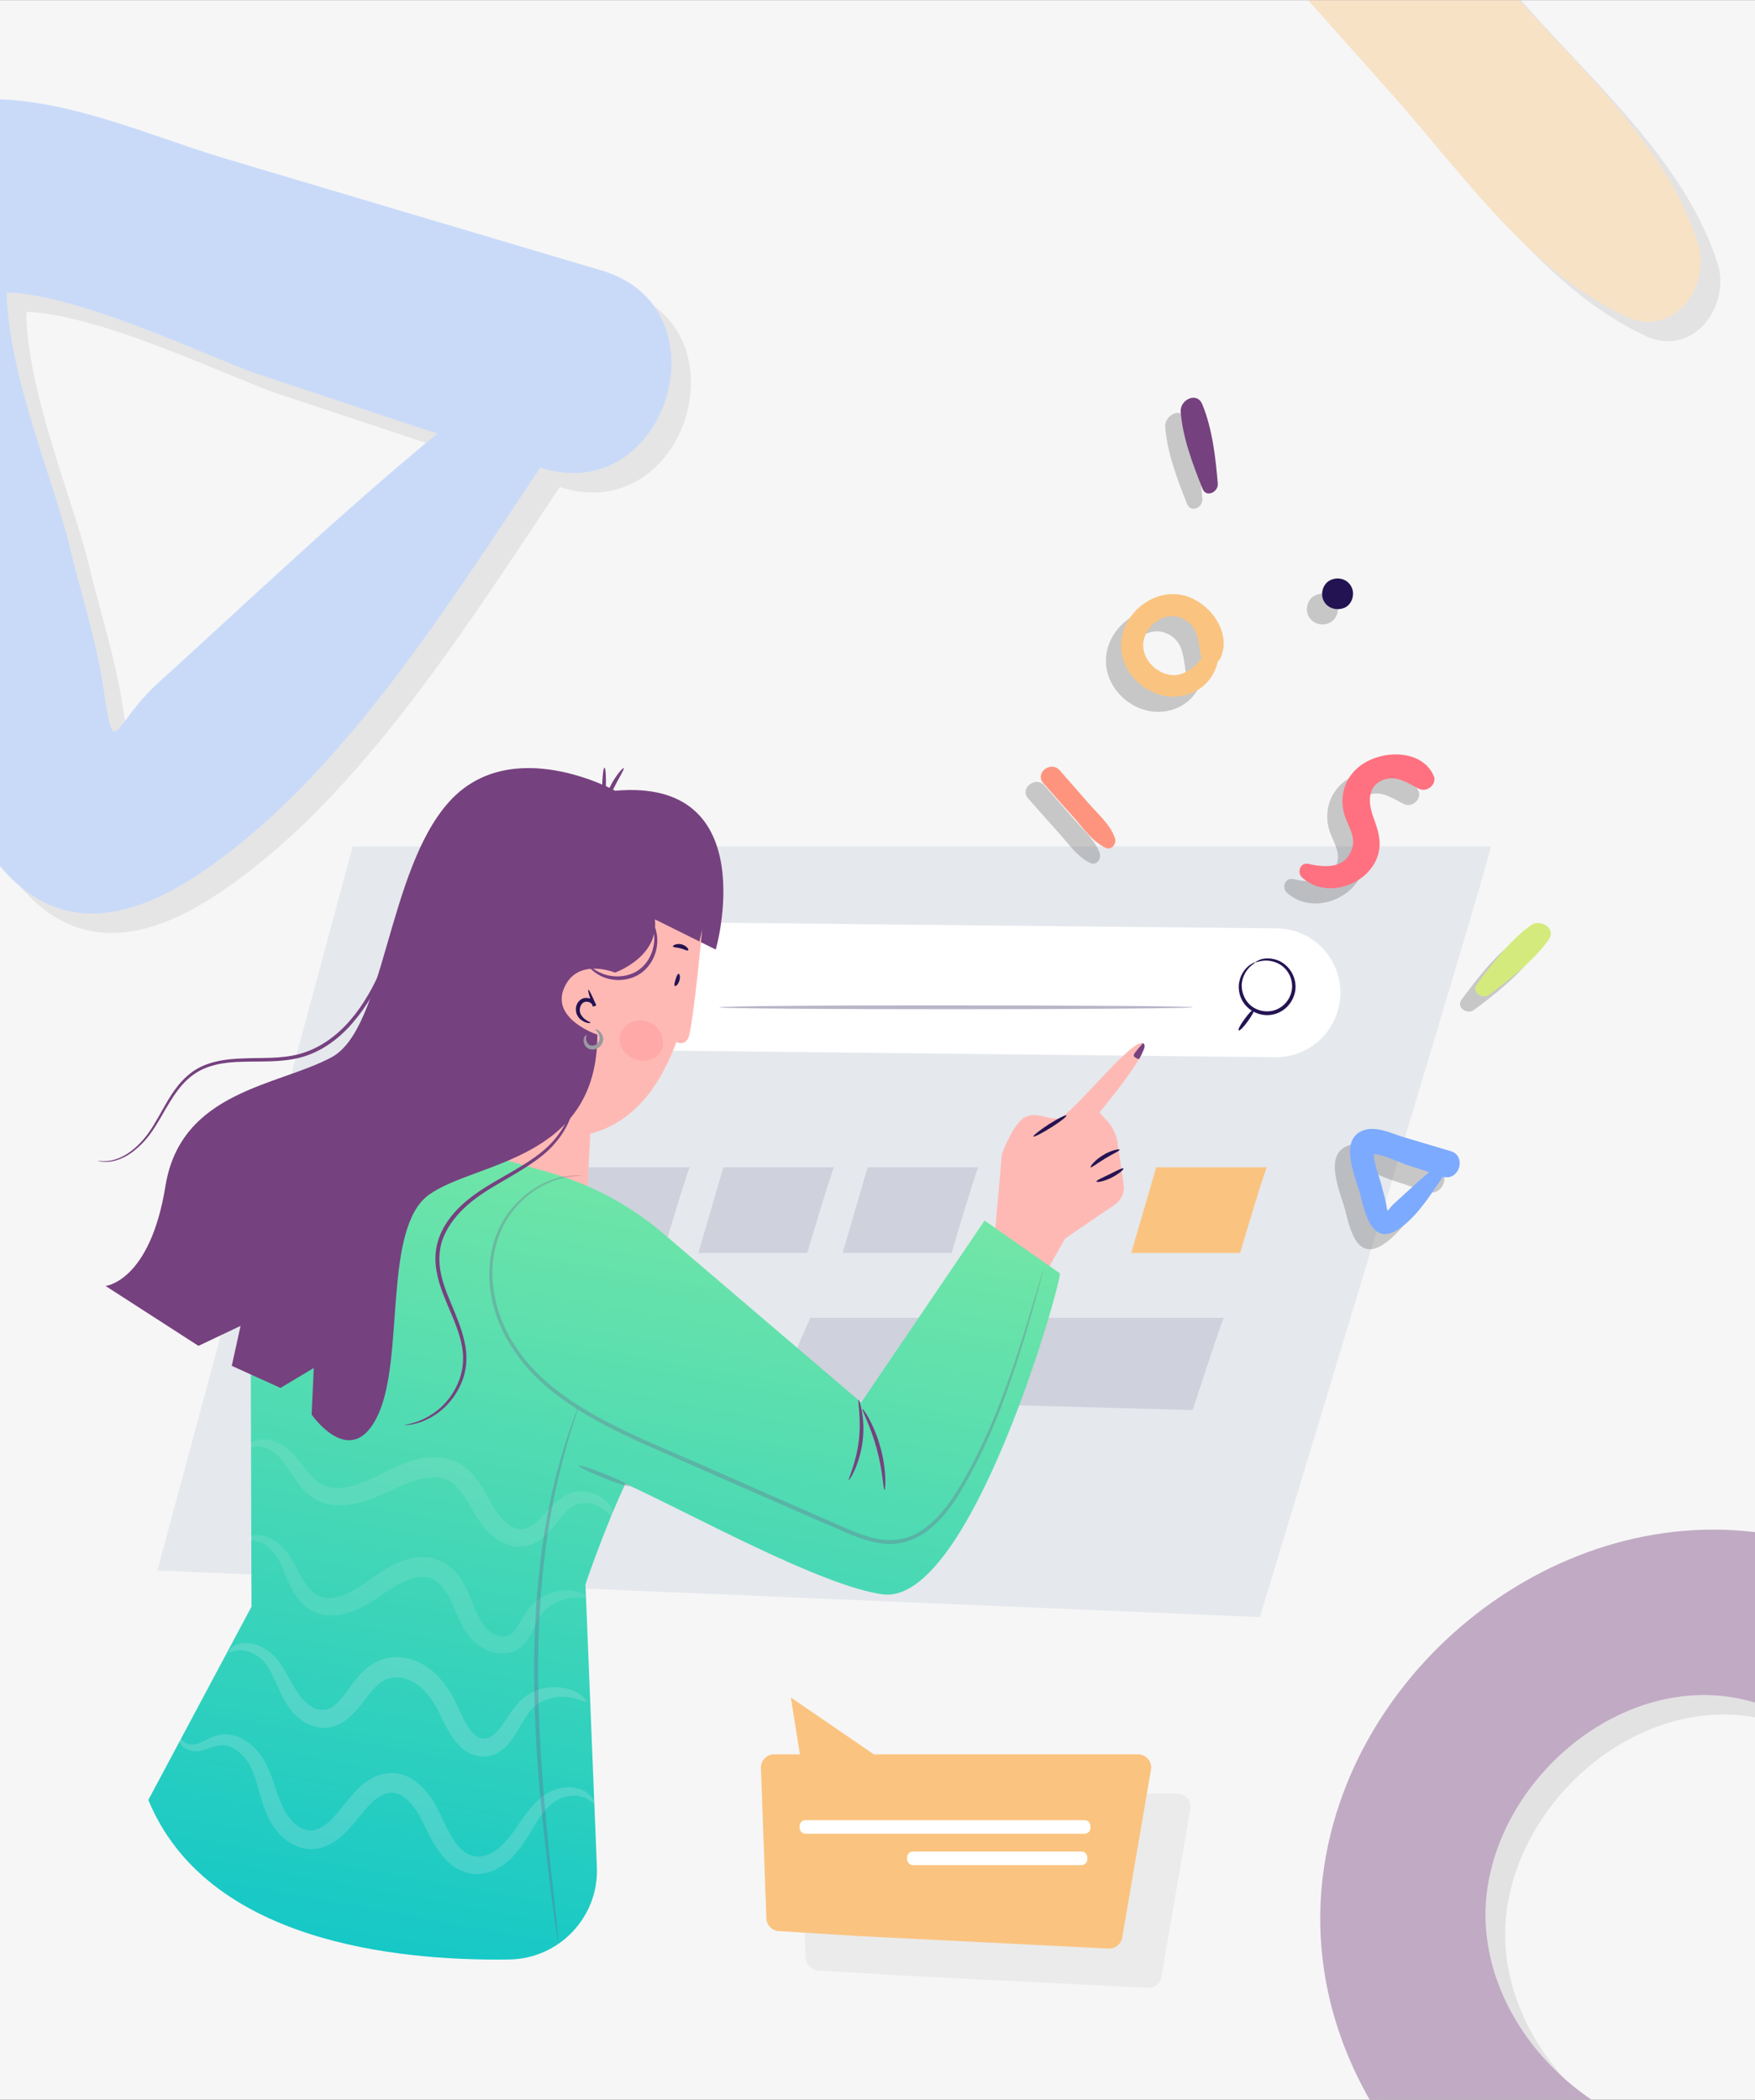 <?xml version="1.0" encoding="utf-8"?>
<!-- Generator: Adobe Illustrator 22.1.0, SVG Export Plug-In . SVG Version: 6.00 Build 0)  -->
<svg version="1.1" id="Layer_1" xmlns="http://www.w3.org/2000/svg" xmlns:xlink="http://www.w3.org/1999/xlink" x="0px" y="0px"
	 viewBox="0 0 738.3 883.2" style="enable-background:new 0 0 738.3 883.2;" xml:space="preserve">
<rect x="0" y="0" width="738.3" height="883.2" fill="#333333" stroke="none"/>
<style type="text/css">
	.st0{clip-path:url(#SVGID_2_);}
	.st1{fill:#E5E8ED;}
	.st2{opacity:0.11;fill:#241352;}
	.st3{fill:#FFFFFF;}
	.st4{fill:#FFB9B4;}
	.st5{fill:url(#SVGID_3_);}
	.st6{fill:#76417F;}
	.st7{fill:#241352;}
	.st8{opacity:0.32;}
	.st9{fill:#FAC480;}
	.st10{fill:#9A9AA1;}
	.st11{opacity:0.18;}
	.st12{fill:#EEEDF2;}
	.st13{opacity:0.12;}
	.st14{opacity:0.25;}
	.st15{opacity:0.22;}
	.st16{fill:#FF7180;}
	.st17{fill:#3B3B3B;}
	.st18{fill:#FF947E;}
	.st19{fill:#D5EA7D;}
	.st20{fill:#7CAAFF;}
	.st21{opacity:0.42;}
	.st22{opacity:0.41;}
	.st23{opacity:0.37;}
	.st24{opacity:0.1;}
	.st25{fill:#808080;}
</style>
<g>
	<g>
		<defs>
			
				<rect id="SVGID_1_" x="0" y="0" transform="matrix(-1 -4.489488e-11 4.489488e-11 -1 738.3 883.232)" width="738.3" height="883.2"/>
		</defs>
		<use xlink:href="#SVGID_1_"  style="overflow:visible;fill:#F6F6F6;"/>
		<clipPath id="SVGID_2_">
			<use xlink:href="#SVGID_1_"  style="overflow:visible;"/>
		</clipPath>
		<g class="st0">
			<g>
				<g>
					<path class="st1" d="M627.2,356c0,4.2-97.2,324.2-97.2,324.2L66.2,660.6L148.4,356H627.2z"/>
					<path class="st2" d="M514.8,554.3c-1.2,2.4-13.1,38.8-13.1,38.8L326,588.3l14.9-34H514.8z"/>
					<path class="st2" d="M411.6,491c-0.9,0.8-11.3,36-11.3,36h-45.8l10.5-36H411.6z"/>
					<path class="st2" d="M350.9,491c-0.9,0.8-11.3,36-11.3,36h-45.8l10.5-36H350.9z"/>
					<path class="st2" d="M290.2,491c-0.9,0.8-11.3,36-11.3,36h-45.8l10.5-36H290.2z"/>
					<path class="st3" d="M562.6,425.7l0,0.1c-3.6,11.3-14.1,19-26,18.9l-256.5-2.8c-17.5-0.2-30.2-16.7-25.8-33.7l0,0
						c3.1-12.1,14-20.4,26.4-20.3l256.5,2.6C555.3,390.7,568.1,408.4,562.6,425.7z"/>
					<path class="st4" d="M431.5,550.3l16.6-29.4l20.9-14.2c2.7-1.9,4.2-5.1,3.7-8.4l-2.5-17.3c-0.4-3-1.6-5.8-3.3-8.2l-4.4-4.9
						c0,0,23.1-27.5,18.2-29.1c-5-1.7-30.4,31.1-35.4,31.6s-8.9-2.8-13.9-0.6c-4.9,2.2-9.9,15.5-9.9,15.5l-2.8,31.6l-8.8,18.9
						L431.5,550.3z"/>
					<g>
						<path class="st4" d="M191.1,418.8l-3.2,75.4c-0.7,17,12.9,31.1,29.9,31l0,0c15.7-0.1,28.6-12.5,29.5-28.2l2.2-43.1
							L191.1,418.8z"/>
						
							<linearGradient id="SVGID_3_" gradientUnits="userSpaceOnUse" x1="3250.342" y1="937.581" x2="3158.53" y2="431.812" gradientTransform="matrix(-1 0 0 1 3451.58 0)">
							<stop  offset="5.004130e-02" style="stop-color:#00C1CE"/>
							<stop  offset="1" style="stop-color:#82EBA1"/>
						</linearGradient>
						<path class="st5" d="M105.8,675.8l-0.3-100.7l8.7-57.3c4.5-29.4,33.6-48.2,62.2-40.1l54.5,15.4c17.4,4.9,33.6,13.5,47.5,25.2
							l83.9,71.6l51.9-76.5l31.7,22.2c0,6.4-38,139.8-74.5,135c-26-3.4-82.1-34.7-108.3-46.5c-8.8,18.6-16.8,42.3-16.8,42.3
							l4.8,118.8c0.9,21.1-15.8,38.7-36.9,39c-48.1,0.7-127.3-7.7-151.8-67.1L105.8,675.8z"/>
						<path class="st4" d="M200,370.9l-4.2,27.4c0,0-21.6-2-20.1,18.5c1.5,20.6,17.8,15.5,17.8,15.5s-7.8,50,46,46
							c43.2-3.1,52.5-56.4,57.6-102c1.9-17-11-32-28.1-32.6l-34.9-1.2C217.3,341.9,202.6,354.1,200,370.9z"/>
						<path class="st6" d="M258.8,332.6c0,0-43.8-24.3-69.9,4.7c-26.1,29-27,95.3-49.4,107.4c-22.4,12.1-63.4,14-69.9,54.2
							s-25.2,42-25.2,42l39.1,25.2l17.7-8.4l-3.7,16.8l20.5,9.3l14-8.4l-0.9,19.6c0,0,16.8,24.3,28,0c11.2-24.3,1.9-78.5,21.4-92.5
							c19.6-14,70.8-14,70.8-67.3c0,0-19.6-6.5-14-19.6c5.6-13.1,21.4-6.5,21.4-6.5s18.6-6.5,16.8-22.4l25.6,12.7
							C301.2,399.5,321.5,327,258.8,332.6z"/>
					</g>
					<path class="st4" d="M295.4,391c0,0-3.2,34.3-5.4,44.2c-1.2,5.2-5.4,3.2-5.4,3.2L295.4,391z"/>
					<g>
						<path class="st7" d="M248.4,430.2c0.1-0.3-1.5-0.6-3-2.1c-0.8-0.8-1.5-1.9-1.5-3.2c0-1.3,0.6-2.9,1.9-3.4
							c1.5-0.6,3.4,0.4,3.6,1.7l1.4-0.4c-1.7-4-3-6.6-3.3-6.5c-0.3,0.1,0.5,3,1.9,7.1l1.4-0.4c-0.3-2.3-3.1-3.9-5.7-3
							c-2.2,1-3,3.2-2.8,5c0.1,1.9,1.2,3.3,2.2,4C246.7,430.6,248.4,430.4,248.4,430.2z"/>
					</g>
					<g>
						<path class="st7" d="M434.7,478c0.2,0.4,3.6-1.3,7.4-3.7c3.8-2.4,6.8-4.7,6.5-5.1c-0.2-0.4-3.6,1.3-7.4,3.7
							C437.4,475.4,434.5,477.7,434.7,478z"/>
					</g>
					<g>
						<path class="st7" d="M458.8,491c0.3,0.3,2.8-1.7,6.1-3.7c3.3-2,6.3-3.3,6.1-3.7c-0.1-0.4-3.5,0.1-7,2.3
							C460.5,488,458.5,490.7,458.8,491z"/>
					</g>
					<g>
						<path class="st7" d="M461.3,497c0.1,0.4,3,0,6.2-1.6c3.2-1.6,5.4-3.6,5.1-3.9c-0.3-0.4-2.8,0.9-5.8,2.4
							C463.7,495.4,461.1,496.5,461.3,497z"/>
					</g>
					<g>
						<g>
							<path class="st7" d="M528,404.8c0.1,0.1,1-0.3,2.7-0.6c1.7-0.3,4.3-0.3,7.1,1.1c2.7,1.3,5.3,4.4,5.7,8.4
								c0.5,3.9-1.6,8.5-5.8,10.6c-4.1,2.1-9.1,1-11.9-1.7c-2.9-2.7-3.8-6.7-3.3-9.6c0.5-3,2.1-5.1,3.3-6.3
								C527.2,405.4,528.1,405,528,404.8c0-0.1-1,0.2-2.5,1.3c-1.4,1.1-3.4,3.3-4.1,6.6c-0.8,3.2,0,7.7,3.3,10.9
								c3.2,3.2,8.9,4.6,13.7,2.1c4.8-2.4,7.2-7.8,6.5-12.2c-0.6-4.6-3.7-7.9-6.7-9.3c-3.1-1.4-6-1.2-7.7-0.7
								C528.8,404.1,527.9,404.8,528,404.8z"/>
						</g>
						<g>
							<path class="st7" d="M527.4,424.8c-0.4-0.3-2.1,1.4-3.8,3.8c-1.8,2.4-2.9,4.5-2.5,4.8c0.4,0.3,2.1-1.4,3.8-3.8
								C526.7,427.2,527.8,425,527.4,424.8z"/>
						</g>
					</g>
					<g class="st8">
						<path class="st7" d="M302.6,423.7c0,0.5,44.6,0.8,99.6,0.8c55,0,99.6-0.4,99.6-0.8c0-0.5-44.6-0.8-99.6-0.8
							C347.2,422.8,302.6,423.2,302.6,423.7z"/>
					</g>
					<path class="st9" d="M533,491c-0.9,0.8-11.3,36-11.3,36h-45.8l10.5-36H533z"/>
					<g>
						<path class="st6" d="M41.1,488.3c0,0,0.9,0.3,2.6,0.4c1.7,0.1,4.4-0.1,7.5-1.5c3.1-1.3,6.4-3.8,9.6-7.3
							c3.2-3.5,5.9-8.2,8.8-13.3c3-5,6.3-10.7,11.8-14.6c5.5-4,12.9-5.3,20.6-5.4c7.7-0.3,16,0.4,24.4-1.8c8.4-2.2,16-7.6,21.9-14.5
							c6-6.9,10.3-14.7,13.6-22.5c3.3-7.9,5.7-15.7,8.2-23c4.8-14.7,10.4-27.7,18.4-36.3c7.7-8.8,16.5-13.3,22.8-14.8
							c6.4-1.5,10.1-0.9,10.1-1.1c0-0.1-0.9-0.1-2.6-0.3c-1.7-0.1-4.3,0-7.6,0.7c-6.5,1.3-15.5,5.8-23.5,14.6
							c-4,4.4-7.7,9.8-10.8,16.1c-3.1,6.2-5.7,13.2-8.2,20.6c-2.5,7.4-5,15.1-8.2,22.9c-3.3,7.7-7.5,15.4-13.3,22.1
							c-5.8,6.7-13.1,11.8-21.1,14c-8,2.2-16.3,1.5-24,1.9c-7.7,0.2-15.6,1.5-21.4,5.8c-5.8,4.3-9.1,10.1-12,15.2
							c-2.9,5.1-5.4,9.8-8.5,13.2c-3,3.5-6.2,5.9-9.2,7.3c-2.9,1.4-5.5,1.7-7.2,1.7C42,488.4,41.1,488.2,41.1,488.3z"/>
					</g>
					<g>
						<path class="st6" d="M170.3,599.4c0,0,2.7,0.2,7.1-1.4c4.3-1.6,10.6-5.3,14.9-12.7c2.1-3.6,3.8-8.1,3.9-13.2
							c0.2-5-1.2-10.3-3.1-15.5c-1.9-5.2-4.4-10.4-6.3-16c-0.9-2.8-1.6-5.7-1.9-8.7c-0.2-3,0-6,0.8-9c1.7-5.9,5.5-10.9,9.7-14.9
							c4.3-4,9.1-7.1,13.9-9.9c9.4-5.5,18.3-10.4,23.9-16.9c5.6-6.3,8-13.1,8.2-17.8c0.2-2.4-0.1-4.2-0.3-5.4
							c-0.3-1.2-0.5-1.8-0.5-1.8c-0.2,0,0.7,2.5,0.2,7.1c-0.5,4.5-2.9,11-8.5,17.1c-5.5,6.1-14.2,10.9-23.8,16.4
							c-4.8,2.8-9.7,5.9-14.2,10c-4.4,4.1-8.4,9.3-10.2,15.7c-0.9,3.2-1.1,6.4-0.8,9.6c0.3,3.2,1.1,6.2,2,9.1
							c1.9,5.7,4.5,10.9,6.4,16c1.9,5.1,3.3,10.1,3.1,14.9c-0.1,4.8-1.6,9.1-3.6,12.6c-4,7.2-10,10.9-14.2,12.7
							C172.9,599.1,170.2,599.2,170.3,599.4z"/>
					</g>
					<g>
						<path class="st6" d="M247.4,405.9c-0.1,0.1,0.3,0.7,1.1,1.6c0.9,0.9,2.3,2.1,4.4,3.1c2.1,1,4.8,1.7,7.9,1.6
							c3-0.1,6.4-1,9.3-3.2c2.8-2.2,4.7-5.2,5.6-8.1c0.9-2.9,1-5.7,0.6-8c-0.4-2.3-1.1-4-1.7-5.1c-0.7-1.1-1.1-1.6-1.2-1.5
							c-0.3,0.1,1.4,2.5,1.8,6.8c0.4,4.1-0.9,10.6-6.1,14.6c-5.2,3.9-11.9,3.4-15.7,1.8C249.3,407.9,247.6,405.6,247.4,405.9z"/>
					</g>
					<g>
						<path class="st10" d="M246.8,435.4c-0.1-0.2-1.4,0.5-1.3,2.5c0.1,0.9,0.4,2.1,1.6,2.9c1.1,0.8,2.8,0.9,4.1,0.2
							c1.3-0.6,2.3-1.9,2.5-3.3c0.2-1.3-0.3-2.4-0.8-3.2c-1.1-1.5-2.4-1.7-2.4-1.5c-0.1,0.2,0.8,0.7,1.4,2.1
							c0.6,1.3,0.5,3.5-1.4,4.4c-0.9,0.4-1.9,0.4-2.5,0c-0.7-0.4-1.1-1.2-1.3-1.8C246.3,436.4,246.9,435.5,246.8,435.4z"/>
					</g>
					<g>
						<path class="st6" d="M254.3,322.9c-0.5,0-0.9,3.8-1,8.4c-0.1,4.7,0.2,8.4,0.6,8.5c0.5,0,0.9-3.8,1-8.4
							C255,326.7,254.8,323,254.3,322.9z"/>
					</g>
					<g>
						<path class="st6" d="M262.4,323.1c-0.3-0.3-3.5,3.1-6,8.3c-2.5,5.1-3.2,9.7-2.7,9.8c0.5,0.1,1.9-4.2,4.2-9.1
							C260.4,327.1,262.8,323.4,262.4,323.1z"/>
					</g>
					<g class="st11">
						<path class="st12" d="M75.8,731.3c-0.2,0-0.6,1.1,0.5,2.7c1.1,1.5,3.9,3,7.5,2.5c3.4-0.4,6.9-2.7,10.2-2.4
							c3.4,0.1,7.2,2.6,9.9,6.5c2.7,3.8,4.1,9.3,5.9,15.6c1.8,6.1,4.6,14.1,12.2,18.9c1.9,1.2,4.1,2.1,6.5,2.5
							c1.2,0.2,2.5,0.2,3.7,0.1l1.8-0.2c0.6-0.1,1.2-0.3,1.8-0.5c4.7-1.5,8.2-4.7,11-7.7c2.8-3.1,5.2-6.3,7.7-9.1
							c2.5-2.8,5.2-5.1,7.9-5.8c2.7-0.8,5.4-0.2,7.9,1.8c2.5,1.9,4.6,4.9,6.4,8c0.9,1.6,1.7,3.2,2.5,4.9c0.9,1.8,1.8,3.6,2.7,5.3
							c2,3.5,4.3,6.9,7.7,9.7c3.3,2.8,8,4.5,12.4,4.1c4.4-0.4,8.1-2.4,10.9-4.7c2.8-2.3,5-4.9,6.9-7.5c1.8-2.6,3.2-5.1,4.6-7.4
							c2.7-4.6,5.4-8.3,8.5-10.5c3-2.2,6.5-2.9,9.1-2.8c5.6,0.2,7.4,3.6,7.9,3.2c0.2-0.1,0.2-1.1-0.9-2.5c-1-1.4-3.3-3.2-6.6-3.9
							c-3.3-0.7-7.7-0.3-12,2.1c-4.3,2.5-7.8,6.7-10.9,11.2c-3.2,4.6-6.2,9.4-10.7,12.7c-2.2,1.6-4.7,2.7-7.2,2.8
							c-2.4,0.1-4.8-0.8-7-2.6c-2.2-1.8-4-4.6-5.7-7.7c-0.8-1.5-1.6-3.2-2.4-4.9c-0.8-1.7-1.7-3.6-2.7-5.5
							c-2.1-3.7-4.5-7.4-8.4-10.5c-1.9-1.5-4.3-2.8-7-3.5c-2.7-0.7-5.5-0.5-8.2,0.2c-5.4,1.6-9,5.1-11.8,8.3
							c-2.8,3.2-5.2,6.4-7.6,9.1c-4.8,5.6-10,7.8-14.7,4.8c-2.3-1.4-4.4-3.7-5.9-6.2c-1.5-2.5-2.6-5.4-3.6-8.3
							c-2-5.9-3.8-12.1-7.8-17c-3.8-4.7-9.3-7.9-14.6-7.6c-2.7,0.1-4.9,1.1-6.6,1.9c-1.7,0.8-3.1,1.6-4.3,2
							c-2.4,0.8-4.6,0.2-5.6-0.5C76.4,732.1,76.1,731.2,75.8,731.3z"/>
					</g>
					<g class="st11">
						<path class="st12" d="M96.4,694.9c0.4,0.6,2.7-1.6,7.2-0.5c2.1,0.5,4.7,1.7,6.9,3.9c2.1,2.3,3.9,5.6,5.7,9.7
							c0.9,2,1.9,4.3,3.1,6.6c1.3,2.4,3,4.8,5.2,7c2.2,2.1,5.1,4.2,8.9,4.9c3.7,0.8,7.9-0.1,11.1-2.3c6.3-4.3,9.2-10.3,13.3-14.4
							c2-2.1,4-3.5,6.3-4c2.3-0.6,5.1-0.3,7.6,0.7c5.2,1.9,9.1,6.6,12,11.9c1.4,2.6,2.7,5.6,4.3,8.5c1.6,2.9,3.5,5.9,6.3,8.4
							c2.8,2.6,7.3,4.1,11.2,3.3c4-0.7,7.1-3.3,8.9-5.7c3.8-4.8,5.6-9.4,8.1-12.6c2.3-3.1,5.5-4.9,8.5-5.8c3.1-0.9,6-0.9,8.3-0.6
							c4.7,0.7,7,2.4,7.4,1.8c0.3-0.3-1.4-3.1-6.7-5c-2.6-0.9-6.1-1.4-10.1-0.8c-3.9,0.6-8.6,2.6-12,6.6c-3.4,3.7-5.7,8.4-8.8,11.8
							c-1.5,1.7-3.1,2.7-4.8,2.9c-1.8,0.2-3.3-0.3-4.9-1.8c-1.6-1.5-3.1-3.8-4.4-6.4c-1.3-2.6-2.5-5.5-4.2-8.7
							c-1.7-3.1-3.7-6.2-6.3-9c-2.6-2.8-6-5.3-9.9-6.8c-3.9-1.5-8.3-2-12.5-0.9c-4.4,1-7.8,3.8-10.3,6.4c-2.5,2.7-4.4,5.4-6.2,7.9
							c-1.8,2.4-3.6,4.5-5.4,5.8c-3.5,2.6-7.7,1.7-11.1-1.3c-3.4-2.9-5.5-7.1-7.8-11.1c-2.2-4-4.6-7.9-7.9-10.5
							c-3.3-2.6-6.8-3.6-9.7-3.7c-2.9-0.1-5.1,0.9-6.3,1.9C96.5,693.9,96.3,694.7,96.4,694.9z"/>
					</g>
					<g class="st13">
						<path class="st12" d="M103.8,647.7c0.2,0.7,2.9-0.5,6.6,1.4c1.8,1,3.8,2.7,5.6,5.2c0.9,1.2,1.7,2.6,2.4,4.2
							c0.7,1.7,1.5,3.6,2.3,5.5c0.8,2,1.8,4.1,3.2,6.3c1.3,2.2,3.2,4.5,5.8,6.3c2.6,1.7,5.8,2.8,9.1,2.9c3.3,0.1,6.5-0.7,9.4-1.7
							c3-1.1,5.7-2.6,8.3-4.2c1.3-0.8,2.6-1.7,3.9-2.6c1.2-0.8,2.4-1.7,3.6-2.4c4.8-3.1,10.2-5.7,14.9-5.3c2.3,0.2,4.3,1.2,6,2.9
							c1.7,1.7,3.2,4,4.4,6.4c2.5,4.9,4.3,11.2,8.6,16.3c2.2,2.6,5.1,4.6,8.3,5.7c3.1,1.1,6.8,1.3,10.1-0.1c3.3-1.4,5.4-4.1,6.6-6.3
							c1.3-2.3,2.1-4.4,3-6.1c3.1-6.7,9.6-9.3,13.8-9.9c4.3-0.7,6.9,0.1,7.1-0.5c0.2-0.4-2.1-2.4-7.3-2.7c-2.6-0.2-5.8,0.2-9.3,1.7
							c-3.4,1.5-7.2,4.4-9.6,8.5c-2.3,3.9-4.2,8.1-7,8.9c-2.7,1.1-7.3-0.7-9.8-4.1c-2.9-3.6-4.5-9-7.2-15c-1.4-3-3.2-6.1-6-8.8
							c-2.8-2.8-6.8-4.8-10.9-5.2c-4.2-0.4-8,0.6-11.3,1.9c-3.3,1.3-6.2,3-8.9,4.8c-1.3,0.9-2.6,1.8-3.9,2.7
							c-1.2,0.8-2.3,1.7-3.5,2.4c-2.3,1.5-4.6,2.8-6.9,3.8c-2.3,0.9-4.5,1.5-6.5,1.6c-2,0-3.8-0.5-5.5-1.4c-3.2-1.9-5.4-5.7-7.4-9.3
							c-1-1.8-1.9-3.7-2.9-5.4c-1-1.8-2.3-3.4-3.5-4.8c-2.5-2.7-5.4-4.4-8-5.2c-2.6-0.8-4.9-0.4-6.1,0.2
							C104.2,646.9,103.7,647.5,103.8,647.7z"/>
					</g>
					<g class="st13">
						<path class="st12" d="M104.1,609c0.4,0.6,2.6-1.4,6.7-0.2c2,0.5,4.4,1.8,6.5,3.9c2.1,2,4,5.2,6.4,8.8c1.2,1.8,2.6,3.8,4.5,5.7
							c1.9,1.9,4.4,3.7,7.2,4.7c5.8,2.2,12.3,1.3,18.1-0.5c5.9-1.8,11.3-4.9,16.6-7c5.3-2.2,11.1-3.8,15.9-2.6
							c2.4,0.6,4.4,1.8,6.2,3.7c1.8,1.9,3.3,4.3,4.9,6.8c1.5,2.6,2.9,5.3,4.9,8c1.9,2.7,4.2,5.1,7,7.1c2.8,1.9,6.3,3.4,10,3.2
							c3.6-0.1,6.9-1.7,9.2-3.6c4.5-3.9,6.8-8,9.6-10.7c2.7-2.8,5.3-4.1,8.2-4.1c2.8,0,5.3,1,7.1,2.1c3.6,2.3,4.5,5,5.1,4.8
							c0.2-0.1,0.4-0.8,0.1-2.2c-0.3-1.3-1.2-3.3-3.1-5.2c-1.9-1.9-4.8-3.7-8.8-4.2c-2-0.2-4.2-0.1-6.5,0.7c-2.2,0.8-4.2,2.1-6,3.7
							c-3.6,3.1-6.4,7.1-9.8,9.5c-3.3,2.4-6.8,2.4-10.5-0.4c-1.8-1.4-3.5-3.2-5-5.4c-1.4-2.1-2.8-4.8-4.3-7.5
							c-1.6-2.8-3.4-5.7-6-8.5c-2.6-2.8-6.2-5.1-10.2-6c-4-1-7.9-0.7-11.4,0c-3.5,0.7-6.7,1.9-9.7,3.2c-6.1,2.6-10.9,5.6-15.9,7.3
							c-4.9,1.8-9.6,2.4-13.4,1.2c-3.8-1.1-6.6-4.1-9.2-7.4c-2.6-3.2-5-6.6-8.2-9c-3.1-2.2-6.3-3.3-9-3.5c-2.8-0.2-4.9,0.7-6,1.6
							C104.2,608.1,103.9,608.8,104.1,609z"/>
					</g>
					<g>
						<path class="st6" d="M362.8,592.7c-0.4,0.2,3.5,7.2,6,16.6c2.6,9.4,2.8,17.4,3.3,17.4c0.4,0,1-8.2-1.7-17.8
							C367.8,599.2,363.2,592.5,362.8,592.7z"/>
					</g>
					<g>
						<path class="st6" d="M357.1,622.5c0.3,0.3,4.6-6.6,5.8-16.4c1.2-9.7-1.4-17.4-1.7-17.3c-0.5,0.1,1.2,7.7,0.1,17.1
							C360.2,615.3,356.7,622.3,357.1,622.5z"/>
					</g>
					<g class="st14">
						<path class="st6" d="M245,494.5c0,0-1.4-0.2-4.2-0.1c-2.8,0.2-6.9,0.8-11.7,3.1c-4.8,2.2-10.2,6.1-14.8,12
							c-4.6,5.9-7.9,14.3-8.4,23.8c-0.5,9.5,1.8,19.9,7.2,29.7c2.8,4.8,6.1,9.5,10.1,13.9c4.1,4.3,8.7,8.3,13.8,11.9
							c10.1,7.3,21.9,13.1,34.1,18.7c12.3,5.4,25.1,11,38.2,16.8c13.1,5.7,25.9,11.3,38.2,16.7c6.2,2.6,12.2,5.6,18.6,7.3
							c3.2,0.8,6.5,1.3,9.8,1.1c3.3-0.2,6.4-1.1,9.3-2.5c5.8-2.8,10.2-7.3,13.8-12c3.7-4.7,6.4-9.7,9.1-14.5
							c5.2-9.7,9.4-19.1,12.8-27.9c6.7-17.5,10.8-32.1,13.7-42.2c1.4-5,2.4-8.9,3.2-11.6c0.3-1.3,0.6-2.3,0.8-3
							c0.2-0.7,0.2-1,0.2-1.1c0,0-0.2,0.3-0.4,1c-0.2,0.8-0.5,1.7-0.9,3c-0.8,2.7-2,6.6-3.5,11.5c-3,10-7.3,24.5-14.1,41.9
							c-3.4,8.7-7.6,18-12.9,27.7c-2.7,4.8-5.5,9.7-9.1,14.3c-3.6,4.5-7.9,8.9-13.3,11.5c-5.4,2.7-11.9,2.9-18,1.2
							c-6.2-1.6-12.1-4.6-18.3-7.2c-12.3-5.4-25.1-11-38.2-16.8c-13.1-5.7-25.8-11.3-38.2-16.7c-12.3-5.5-23.9-11.3-33.9-18.4
							c-5-3.6-9.6-7.4-13.6-11.7c-4-4.2-7.3-8.8-10-13.5c-5.3-9.5-7.6-19.8-7.2-29c0.4-9.3,3.5-17.4,7.9-23.2
							c4.4-5.9,9.7-9.8,14.3-12c4.7-2.3,8.7-3.1,11.4-3.3C243.5,494.5,245,494.7,245,494.5z"/>
					</g>
					<g class="st14">
						<path class="st6" d="M234.8,816.8c0.1,0,0-0.8-0.1-2.3c-0.2-1.7-0.4-3.9-0.6-6.6c-0.6-5.9-1.5-14.1-2.6-24.2
							c-2.1-20.4-5-48.6-5.1-79.9c-0.2-31.3,3.3-59.5,7.9-79.5c2.2-10,4.5-18,6.2-23.4c0.8-2.8,1.6-4.8,2-6.3
							c0.5-1.4,0.7-2.2,0.6-2.2c-0.1,0-0.4,0.7-0.9,2.1c-0.5,1.4-1.4,3.5-2.3,6.2c-1.9,5.4-4.4,13.4-6.8,23.4
							c-4.9,20-8.6,48.4-8.4,79.8c0.1,31.4,3.2,59.7,5.6,80.1c1.2,10.2,2.3,18.4,3.1,24.1c0.4,2.7,0.7,4.9,1,6.5
							C234.6,816,234.8,816.8,234.8,816.8z"/>
					</g>
					<g class="st14">
						<path class="st6" d="M243.4,616.5c-0.2,0.4,4.5,2.7,10.4,5.1c5.9,2.4,10.9,3.9,11.1,3.5c0.2-0.4-4.5-2.7-10.5-5.1
							C248.5,617.6,243.6,616,243.4,616.5z"/>
					</g>
					<path class="st6" d="M480.8,438.8c0,0,1.4,0.4,0.3,2.8c-1.1,2.5-1.9,3.9-1.9,3.9s-2.6-0.6-2.2-1.9
						C477.5,442.4,480.8,438.8,480.8,438.8z"/>
					<g>
						<path class="st7" d="M283.9,414.7c0.4,0.3,1.4-0.6,1.9-2.2c0.5-1.5,0.1-2.9-0.3-2.9c-0.5,0-0.9,1.1-1.3,2.4
							C283.8,413.3,283.5,414.4,283.9,414.7z"/>
					</g>
					<g>
						<path class="st7" d="M283.1,398.1c0.1,0.4,1.6,0.4,3.2,0.8c1.6,0.4,2.8,1.2,3.2,0.8c0.4-0.3-0.6-1.9-2.8-2.5
							C284.6,396.7,282.9,397.7,283.1,398.1z"/>
					</g>
					<g class="st15">
						<path class="st16" d="M261.6,433.5c-2.4,3.9-0.3,9.5,5,11.8c5.3,2.3,10.8-0.1,12-4.5c1.2-4.5-1.3-9-5.4-10.8
							C269.1,428.2,264,429.5,261.6,433.5z"/>
					</g>
				</g>
				<g>
					<g class="st14">
						<path class="st17" d="M544.2,369.8c7.5,1.7,15.2,1.7,18-5.9c2.1-5.6-1.5-9.7-3.1-15.1c-1.7-6.1-0.6-12.5,3.8-17.6
							c8.4-9.7,28.7-10.8,33.9,1.7c1.3,3.1-2.6,7-6.2,5.3c-4.3-2.1-9-5.7-14.4-4c-8.1,2.6-6.8,10.7-4.8,16.1
							c2.3,6.2,4,11.9,0.9,18.3c-5.3,10.8-21.5,15.7-31,6.8C539.2,373.5,540.4,368.9,544.2,369.8L544.2,369.8z"/>
					</g>
					<g>
						<path class="st16" d="M550.6,363.4c7.5,1.7,15.2,1.7,18-5.9c2.1-5.6-1.5-9.7-3.1-15.1c-1.7-6.1-0.6-12.5,3.8-17.6
							c8.4-9.7,28.7-10.8,33.9,1.7c1.3,3.1-2.6,7-6.2,5.3c-4.3-2.1-9-5.7-14.4-4c-8.1,2.6-6.8,10.7-4.8,16.1
							c2.3,6.2,4,11.9,0.9,18.3c-5.3,10.8-21.5,15.7-31,6.8C545.6,367.1,546.8,362.5,550.6,363.4L550.6,363.4z"/>
					</g>
				</g>
				<g>
					<g class="st14">
						<path class="st17" d="M458.7,363c-5.3-2.5-9-7.8-12.8-12.1c-4.5-5-9-10.1-13.4-15.1c-3.7-4.2,3.2-9.6,6.9-5.4
							c4.2,4.8,8.4,9.6,12.6,14.4c3.8,4.3,8.9,8.7,10.7,14.3C463.3,361.3,461.3,364.2,458.7,363L458.7,363z"/>
					</g>
					<g>
						<path class="st18" d="M465.1,356.6c-5.3-2.5-9-7.8-12.8-12.1c-4.5-5-9-10.1-13.4-15.1c-3.7-4.2,3.1-9.6,6.9-5.4
							c4.2,4.8,8.4,9.6,12.6,14.4c3.8,4.3,8.9,8.7,10.7,14.3C469.7,354.9,467.7,357.8,465.1,356.6L465.1,356.6z"/>
					</g>
				</g>
				<g>
					<g class="st14">
						<path class="st17" d="M550.5,259.2c-1.6-3-0.4-7.3,2.8-8.8c3.2-1.5,7.1-0.5,8.8,2.8c1.6,3,0.4,7.3-2.8,8.8
							C556.1,263.5,552.2,262.4,550.5,259.2L550.5,259.2z"/>
					</g>
					<g>
						<path class="st7" d="M556.9,252.8c-1.6-3-0.4-7.3,2.8-8.8c3.2-1.5,7.1-0.5,8.8,2.8c1.6,3,0.4,7.3-2.8,8.8
							C562.5,257,558.6,256,556.9,252.8L556.9,252.8z"/>
					</g>
				</g>
				<g>
					<g class="st14">
						<path class="st17" d="M505.1,272.5c4.2,12.1-2,25.2-15.7,26.8c-12.8,1.4-25.1-9.9-24.1-22.8c0.9-12,12.7-21.8,24.6-20
							c11.5,1.7,22.4,15.3,17.1,26.8c-1.7,3.6-7.7,2.2-8.3-1.5c-1-6.5-1.3-12.9-8.5-15.6c-6.7-2.6-14.2,2.9-15.5,9.7
							c-1.4,7.2,5.3,14.2,12.4,14.5c7.8,0.2,15.8-9.4,15.1-17.1C502,271.2,504.4,270.6,505.1,272.5L505.1,272.5z"/>
					</g>
					<g>
						<path class="st9" d="M511.5,266.1c4.2,12.1-2,25.2-15.7,26.8c-12.8,1.4-25.1-9.9-24.1-22.8c0.9-12,12.7-21.8,24.6-20
							c11.5,1.7,22.4,15.3,17.1,26.8c-1.7,3.6-7.7,2.2-8.3-1.5c-1-6.5-1.3-12.9-8.5-15.6c-6.7-2.6-14.2,2.9-15.5,9.7
							c-1.4,7.2,5.3,14.2,12.4,14.5c7.8,0.2,15.8-9.4,15.1-17.1C508.4,264.8,510.8,264.2,511.5,266.1L511.5,266.1z"/>
					</g>
				</g>
				<g>
					<g class="st14">
						<path class="st17" d="M614.9,420.4c6.4-8.6,13.9-18.5,22.7-24.8c4.1-2.9,11,1.3,7.4,6.2c-6.4,8.9-16.2,16.5-24.9,23
							C617.3,426.9,612.4,423.8,614.9,420.4L614.9,420.4z"/>
					</g>
					<g>
						<path class="st19" d="M621.3,414c6.4-8.6,13.9-18.5,22.7-24.8c4.1-2.9,11,1.3,7.4,6.2c-6.4,8.9-16.2,16.5-24.9,23
							C623.7,420.5,618.8,417.4,621.3,414L621.3,414z"/>
					</g>
				</g>
				<g>
					<g class="st14">
						<path class="st17" d="M499.4,212c-4-10-8.4-21.5-9.2-32.4c-0.4-5,6.8-8.7,9.1-3.1c4.2,10.2,5.6,22.4,6.5,33.3
							C506.2,213.4,501,216,499.4,212L499.4,212z"/>
					</g>
					<g>
						<path class="st6" d="M505.9,205.6c-4-10-8.4-21.5-9.2-32.4c-0.4-5,6.8-8.7,9.1-3.1c4.2,10.2,5.6,22.4,6.5,33.3
							C512.6,207,507.4,209.5,505.9,205.6L505.9,205.6z"/>
					</g>
				</g>
				<g>
					<g class="st14">
						<path class="st17" d="M603.7,496.8c-6.2,8.6-12.8,20.8-21.9,26.7c-11.1,7.2-14-7-16-14.8c-1.9-7.3-9.5-23.4,1.8-27
							c5.1-1.6,11.1,1.3,15.8,2.8c6.8,2,13.7,4.1,20.5,6.1c6.9,2.1,3.5,12.9-3.4,10.7c-5.1-1.7-10.2-3.4-15.3-5
							c-2.8-0.9-12.9-6-15.7-4c0.8-1,1.7-2,2.5-3c-1.7,3.8,2,12.3,2.9,16.1c0.6,2.6,1.5,5.2,1.9,7.8c0.6,4.2,0.4,2.1,3-0.3
							c7-6.3,13.5-12.7,21.2-18.2C602.6,493.8,604.9,495.2,603.7,496.8L603.7,496.8z"/>
					</g>
					<g>
						<path class="st20" d="M610.1,490.4c-6.2,8.6-12.8,20.8-21.9,26.7c-11.1,7.2-14-7-16-14.8c-1.9-7.3-9.5-23.4,1.8-27
							c5.1-1.6,11.1,1.3,15.8,2.8c6.8,2,13.7,4.1,20.5,6.1c6.9,2.1,3.5,12.9-3.4,10.7c-5.1-1.7-10.2-3.4-15.3-5
							c-2.8-0.9-12.9-6-15.7-4c0.8-1,1.7-2,2.5-3c-1.7,3.8,2,12.3,2.9,16.1c0.6,2.6,1.5,5.2,1.9,7.8c0.6,4.2,0.4,2.1,3-0.3
							c7-6.3,13.5-12.7,21.2-18.2C609,487.4,611.3,488.7,610.1,490.4L610.1,490.4z"/>
					</g>
				</g>
			</g>
			<g class="st21">
				<g class="st14">
					<path class="st17" d="M864.1,774.5c32,91.5-15,190.5-118.2,202.2c-96.3,10.9-189.2-74.5-181.9-172.3
						C570.8,713.8,660,640,750,653.1c87,12.6,169.3,115.4,128.7,202.2c-12.8,27.3-58.1,16.8-62.5-11.1
						c-7.8-48.9-10.2-97.2-64.5-118.1c-50.7-19.5-107.3,21.7-117.1,72.9c-10.4,54.4,39.8,107.5,93.3,109.2
						c59,1.9,119.4-71.2,114.1-128.8C840.6,764.6,859.3,760.6,864.1,774.5L864.1,774.5z"/>
				</g>
				<g>
					<g>
						<path class="st6" d="M855.9,766.3c32,91.5-15,190.5-118.2,202.2c-96.3,10.9-189.2-74.5-181.9-172.3
							c6.8-90.6,95.9-164.4,185.9-151.3c87,12.6,169.3,115.4,128.7,202.2c-12.8,27.3-58.1,16.8-62.5-11.1
							c-7.8-48.9-10.2-97.2-64.5-118.1c-50.7-19.5-107.3,21.7-117.1,72.9c-10.4,54.4,39.8,107.5,93.3,109.2
							c59,1.9,119.4-71.2,114.1-128.8C832.4,756.4,851.1,752.4,855.9,766.3L855.9,766.3z"/>
					</g>
				</g>
			</g>
			<g class="st22">
				<g class="st14">
					<path class="st17" d="M692.5,141.4c-41.1-19-69.3-60.5-98.9-93.7c-34.7-39-69.4-77.9-103.9-117c-28.8-32.7,24.3-74.4,53-41.8
						c32.7,37.1,65.1,74.4,97.5,111.6c29.1,33.3,68.6,67.3,82.3,110.1C728.3,128.4,712.5,150.6,692.5,141.4L692.5,141.4z"/>
				</g>
				<g>
					<g>
						<path class="st9" d="M684.3,133.2c-41.1-19-69.3-60.5-98.9-93.7c-34.7-39-69.4-77.9-103.9-117c-28.8-32.7,24.3-74.4,53-41.8
							C567.2-82.3,599.6-45.1,632-7.8c29.1,33.3,68.6,67.3,82.3,110.1C720,120.1,704.3,142.4,684.3,133.2L684.3,133.2z"/>
					</g>
				</g>
			</g>
			<g class="st23">
				<g class="st14">
					<path class="st17" d="M259.2,170.2c-47.8,67-98.9,161.3-169.4,207c-86,55.6-108.3-54.4-124.4-114.9
						c-15.1-56.8-73.5-181.7,14.3-208.9c39.2-12.1,86,10.4,122.6,21.3c53,15.8,106.1,31.6,159.1,47.3c53.5,15.9,27,100.3-26.1,82.8
						c-39.4-13-78.8-26-118.2-39.1c-22.1-7.3-100.3-46.3-122-31c6.4-7.7,12.9-15.4,19.3-23.1c-13,29.4,15.5,95.1,22.6,124.6
						c4.8,20,11.5,40.4,14.6,60.8c4.9,32.9,3.3,16.3,23.5-1.9c54.3-49.2,104.7-98.4,164.6-141C250.4,146.5,268.4,157.3,259.2,170.2
						L259.2,170.2z"/>
				</g>
				<g>
					<g>
						<path class="st20" d="M251,162c-47.8,67-98.9,161.3-169.4,207c-86,55.6-108.3-54.4-124.4-114.9
							c-15.1-56.8-73.5-181.7,14.3-208.9C10.7,33,57.5,55.6,94.1,66.5c53,15.8,106.1,31.6,159.1,47.3c53.5,15.9,27,100.3-26.1,82.8
							c-39.4-13-78.8-26-118.2-39.1c-22.1-7.3-100.3-46.3-122-31c6.4-7.7,12.9-15.4,19.3-23.1c-13,29.4,15.5,95.1,22.6,124.6
							c4.8,20,11.5,40.4,14.6,60.8c4.9,32.9,3.3,16.3,23.5-1.9c54.3-49.2,104.7-98.4,164.6-141C242.2,138.3,260.2,149.1,251,162
							L251,162z"/>
					</g>
				</g>
			</g>
			<g>
				<g class="st24">
					<path class="st25" d="M365.8,830.1l-21.1-1.3c-3.1,0.1-5.7-2.3-5.8-5.4l-2.3-63.2c-0.1-3.2,2.4-5.8,5.6-5.8h10.8l-3.8-23.9
						l34.9,23.9h111.1c3.5,0,6.1,3.1,5.5,6.5l-12.1,70.6c-0.5,2.8-3,4.8-5.9,4.6l-105.9-5.3"/>
					<path class="st25" d="M355.3,787.7h117.5c1.3,0,2.4-1.1,2.4-2.4v-0.9c0-1.3-1.1-2.4-2.4-2.4H355.3c-1.3,0-2.4,1.1-2.4,2.4v0.9
						C352.9,786.7,354,787.7,355.3,787.7z"/>
					<path class="st25" d="M400.5,800.9h71c1.3,0,2.4-1.1,2.4-2.4v-0.9c0-1.3-1.1-2.4-2.4-2.4h-71c-1.3,0-2.4,1.1-2.4,2.4v0.9
						C398.1,799.9,399.2,800.9,400.5,800.9z"/>
				</g>
				<g>
					<g>
						<path class="st9" d="M349.3,813.6l-21.1-1.3c-3.1,0.1-5.7-2.3-5.8-5.4l-2.3-63.2c-0.1-3.2,2.4-5.8,5.6-5.8h10.8l-3.8-23.9
							l34.9,23.9h111.1c3.5,0,6.1,3.1,5.5,6.5L472.1,815c-0.5,2.8-3,4.8-5.9,4.6l-105.9-5.3"/>
						<path class="st3" d="M338.8,771.3h117.5c1.3,0,2.4-1.1,2.4-2.4V768c0-1.3-1.1-2.4-2.4-2.4H338.8c-1.3,0-2.4,1.1-2.4,2.4v0.9
							C336.5,770.2,337.5,771.3,338.8,771.3z"/>
						<path class="st3" d="M384,784.5h71c1.3,0,2.4-1.1,2.4-2.4v-0.9c0-1.3-1.1-2.4-2.4-2.4h-71c-1.3,0-2.4,1.1-2.4,2.4v0.9
							C381.7,783.4,382.7,784.5,384,784.5z"/>
					</g>
				</g>
			</g>
		</g>
	</g>
</g>
</svg>
